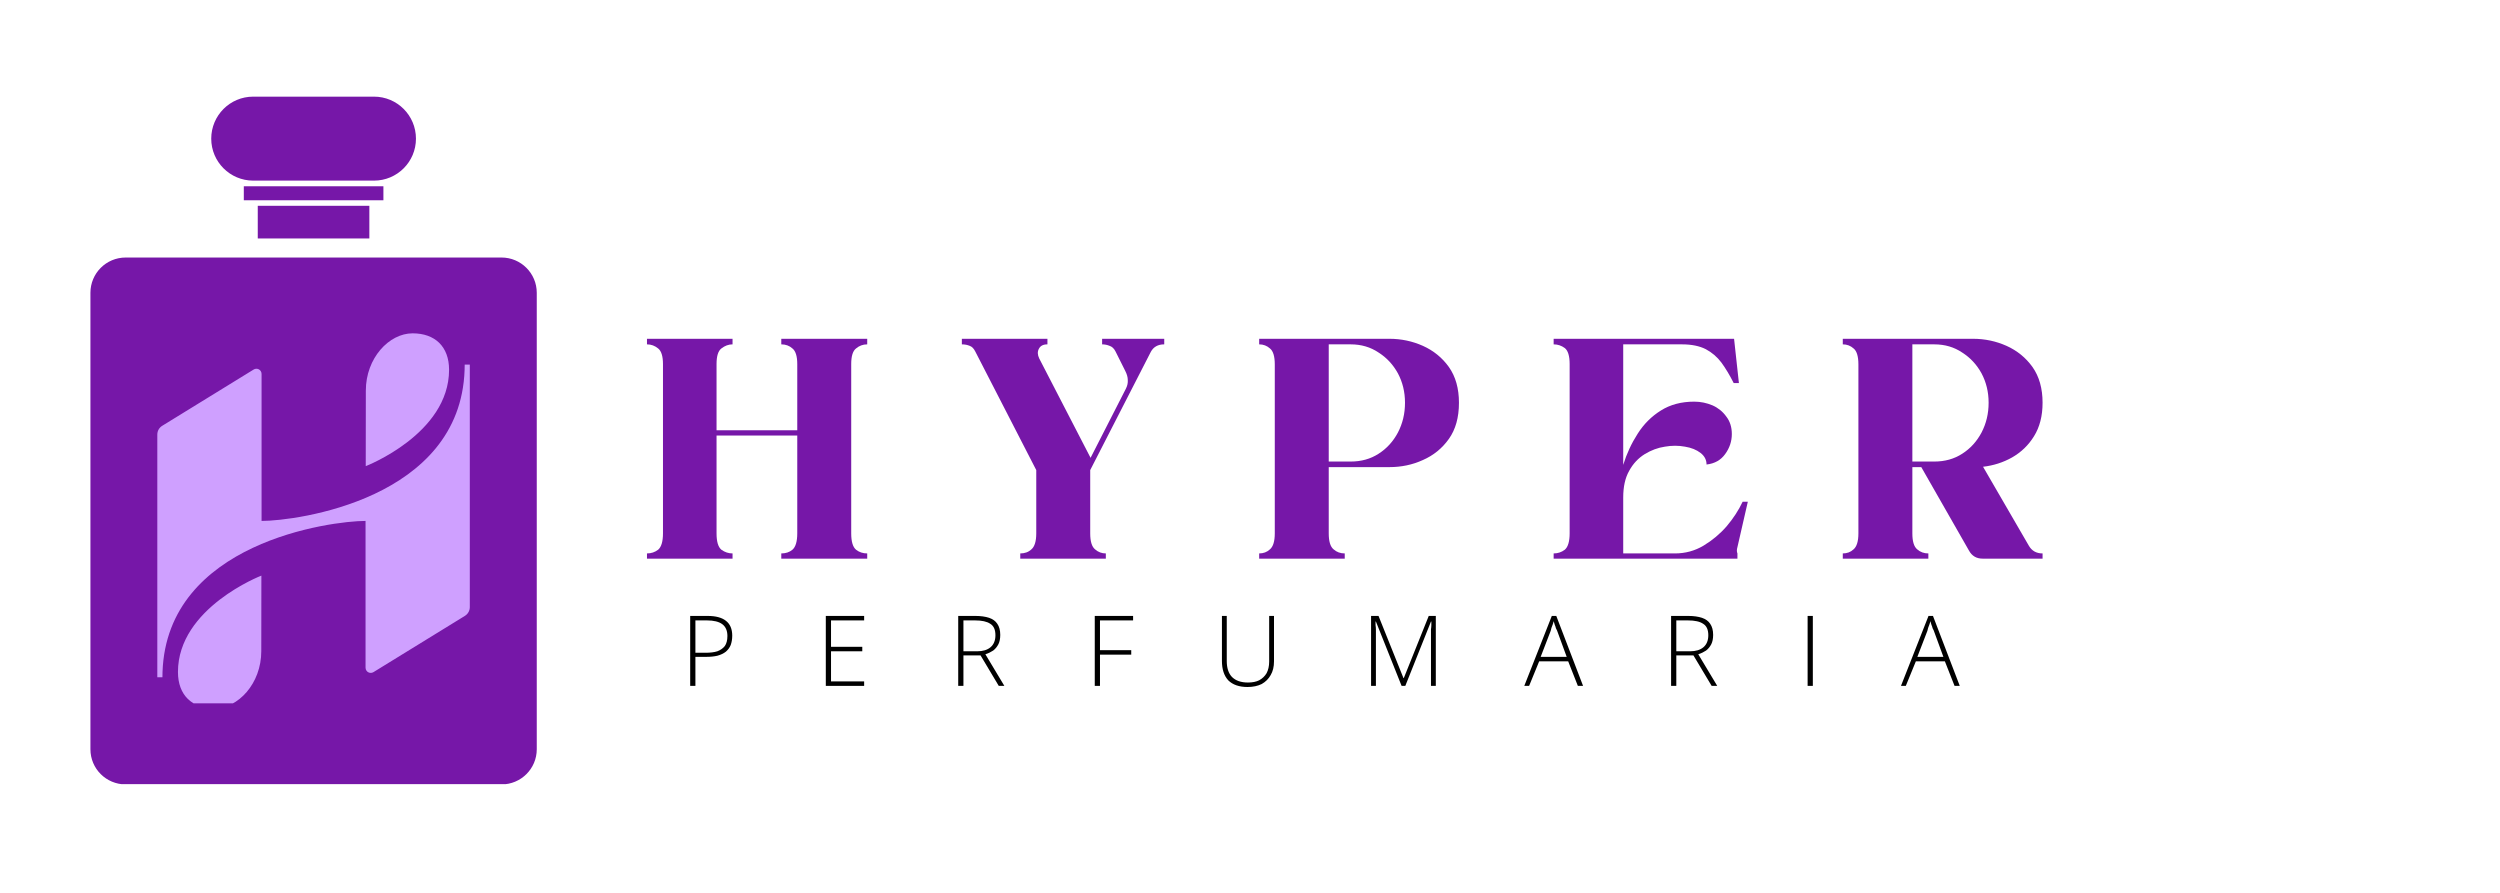 <svg version="1.0" preserveAspectRatio="xMidYMid meet" height="50" viewBox="0 0 104.88 37.5" zoomAndPan="magnify" width="140" xmlns:xlink="http://www.w3.org/1999/xlink" xmlns="http://www.w3.org/2000/svg"><defs><g></g><clipPath id="b4d5234095"><path clip-rule="nonzero" d="M 10.766 8.645 L 15.453 8.645 L 15.453 10.016 L 10.766 10.016 Z M 10.766 8.645"></path></clipPath><clipPath id="abcf64a67d"><path clip-rule="nonzero" d="M 10.18 7.824 L 16.043 7.824 L 16.043 8.41 L 10.18 8.41 Z M 10.18 7.824"></path></clipPath><clipPath id="e86f984203"><path clip-rule="nonzero" d="M 8.812 4.059 L 17.41 4.059 L 17.41 7.586 L 8.812 7.586 Z M 8.812 4.059"></path></clipPath><clipPath id="208a803e4d"><path clip-rule="nonzero" d="M 10.574 4.059 L 15.648 4.059 C 16.621 4.059 17.41 4.848 17.41 5.824 C 17.41 6.797 16.621 7.586 15.648 7.586 L 10.574 7.586 C 9.602 7.586 8.812 6.797 8.812 5.824 C 8.812 4.848 9.602 4.059 10.574 4.059 Z M 10.574 4.059"></path></clipPath><clipPath id="473ad4dc7c"><path clip-rule="nonzero" d="M 3.738 10.816 L 22.484 10.816 L 22.484 33 L 3.738 33 Z M 3.738 10.816"></path></clipPath><clipPath id="c530cdb9d3"><path clip-rule="nonzero" d="M 5.219 10.816 L 21.004 10.816 C 21.82 10.816 22.484 11.48 22.484 12.297 L 22.484 31.469 C 22.484 32.285 21.82 32.945 21.004 32.945 L 5.219 32.945 C 4.398 32.945 3.738 32.285 3.738 31.469 L 3.738 12.297 C 3.738 11.48 4.398 10.816 5.219 10.816 Z M 5.219 10.816"></path></clipPath><clipPath id="f30cfc7d59"><path clip-rule="nonzero" d="M 6.547 14 L 19.867 14 L 19.867 29.539 L 6.547 29.539 Z M 6.547 14"></path></clipPath></defs><g clip-path="url(#b4d5234095)"><path fill-rule="nonzero" fill-opacity="1" d="M 10.766 8.645 L 15.453 8.645 L 15.453 10.016 L 10.766 10.016 Z M 10.766 8.645" fill="#7617a8"></path></g><g clip-path="url(#abcf64a67d)"><path fill-rule="nonzero" fill-opacity="1" d="M 10.18 7.824 L 16.043 7.824 L 16.043 8.41 L 10.18 8.41 Z M 10.18 7.824" fill="#7617a8"></path></g><g clip-path="url(#e86f984203)"><g clip-path="url(#208a803e4d)"><path fill-rule="nonzero" fill-opacity="1" d="M 8.812 4.059 L 17.41 4.059 L 17.41 7.586 L 8.812 7.586 Z M 8.812 4.059" fill="#7617a8"></path></g></g><g clip-path="url(#473ad4dc7c)"><g clip-path="url(#c530cdb9d3)"><path fill-rule="nonzero" fill-opacity="1" d="M 3.738 10.816 L 22.484 10.816 L 22.484 32.934 L 3.738 32.934 Z M 3.738 10.816" fill="#7617a8"></path></g></g><g clip-path="url(#f30cfc7d59)"><path fill-rule="nonzero" fill-opacity="1" d="M 19.672 15.312 L 19.672 25.496 C 19.672 25.645 19.598 25.785 19.465 25.867 L 15.625 28.23 C 15.48 28.316 15.293 28.219 15.293 28.039 L 15.293 21.879 C 13.836 21.879 6.957 22.785 6.766 28.219 C 6.766 28.293 6.762 28.367 6.762 28.445 L 6.547 28.445 L 6.547 18.254 C 6.547 18.102 6.621 17.965 6.754 17.883 L 10.594 15.52 C 10.738 15.43 10.926 15.531 10.926 15.707 L 10.926 21.879 C 12.387 21.879 19.27 20.969 19.453 15.539 C 19.453 15.465 19.457 15.387 19.457 15.312 Z M 10.918 24.176 C 10.918 24.176 7.414 25.527 7.414 28.223 C 7.414 29.207 8.016 29.754 8.945 29.754 C 9.938 29.754 10.914 28.715 10.914 27.348 C 10.918 26.863 10.918 24.176 10.918 24.176 Z M 15.301 19.578 C 15.301 19.578 18.801 18.23 18.801 15.531 C 18.801 14.551 18.203 14 17.27 14 C 16.281 14 15.305 15.039 15.305 16.406 C 15.301 16.895 15.301 19.578 15.301 19.578 Z M 15.301 19.578" fill="#cfa0ff"></path></g><g fill-opacity="1" fill="#7617a8"><g transform="translate(27.113, 23.463)"><g><path d="M 0 0 L 0 -0.219 C 0.176 -0.219 0.332 -0.27 0.469 -0.375 C 0.602 -0.488 0.672 -0.719 0.672 -1.062 L 0.672 -8.172 C 0.672 -8.504 0.602 -8.723 0.469 -8.828 C 0.332 -8.941 0.176 -9 0 -9 L 0 -9.234 L 3.594 -9.234 L 3.594 -9 C 3.426 -9 3.27 -8.941 3.125 -8.828 C 2.988 -8.723 2.922 -8.504 2.922 -8.172 L 2.922 -5.391 L 6.312 -5.391 L 6.312 -8.172 C 6.312 -8.504 6.242 -8.723 6.109 -8.828 C 5.984 -8.941 5.828 -9 5.641 -9 L 5.641 -9.234 L 9.25 -9.234 L 9.25 -9 C 9.07 -9 8.914 -8.941 8.781 -8.828 C 8.645 -8.723 8.578 -8.504 8.578 -8.172 L 8.578 -1.062 C 8.578 -0.719 8.645 -0.488 8.781 -0.375 C 8.914 -0.27 9.07 -0.219 9.25 -0.219 L 9.25 0 L 5.641 0 L 5.641 -0.219 C 5.828 -0.219 5.984 -0.27 6.109 -0.375 C 6.242 -0.488 6.312 -0.719 6.312 -1.062 L 6.312 -5.172 L 2.922 -5.172 L 2.922 -1.062 C 2.922 -0.719 2.988 -0.488 3.125 -0.375 C 3.27 -0.27 3.426 -0.219 3.594 -0.219 L 3.594 0 Z M 0 0"></path></g></g></g><g fill-opacity="1" fill="#7617a8"><g transform="translate(40.338, 23.463)"><g><path d="M 2.453 0 L 2.453 -0.219 C 2.641 -0.219 2.797 -0.273 2.922 -0.391 C 3.055 -0.504 3.125 -0.727 3.125 -1.062 L 3.125 -3.719 L 0.562 -8.703 C 0.5 -8.828 0.422 -8.906 0.328 -8.938 C 0.234 -8.977 0.125 -9 0 -9 L 0 -9.234 L 3.594 -9.234 L 3.594 -9 C 3.414 -9 3.297 -8.938 3.234 -8.812 C 3.172 -8.695 3.176 -8.562 3.25 -8.406 L 5.406 -4.234 L 6.891 -7.141 C 6.953 -7.266 6.977 -7.383 6.969 -7.5 C 6.969 -7.625 6.93 -7.754 6.859 -7.891 L 6.453 -8.703 C 6.391 -8.828 6.305 -8.906 6.203 -8.938 C 6.109 -8.977 6.004 -9 5.891 -9 L 5.891 -9.234 L 8.5 -9.234 L 8.5 -9 C 8.238 -9 8.051 -8.895 7.938 -8.688 L 5.391 -3.719 L 5.391 -1.062 C 5.391 -0.727 5.457 -0.504 5.594 -0.391 C 5.727 -0.273 5.879 -0.219 6.047 -0.219 L 6.047 0 Z M 2.453 0"></path></g></g></g><g fill-opacity="1" fill="#7617a8"><g transform="translate(52.825, 23.463)"><g><path d="M 3.844 -9 L 2.922 -9 L 2.922 -4.078 L 3.844 -4.078 C 4.289 -4.078 4.68 -4.188 5.016 -4.406 C 5.359 -4.625 5.629 -4.922 5.828 -5.297 C 6.023 -5.672 6.125 -6.086 6.125 -6.547 C 6.125 -7.004 6.023 -7.414 5.828 -7.781 C 5.629 -8.145 5.359 -8.438 5.016 -8.656 C 4.68 -8.883 4.289 -9 3.844 -9 Z M 2.922 -3.844 L 2.922 -1.062 C 2.922 -0.727 2.988 -0.504 3.125 -0.391 C 3.258 -0.273 3.414 -0.219 3.594 -0.219 L 3.594 0 L 0 0 L 0 -0.219 C 0.176 -0.219 0.328 -0.273 0.453 -0.391 C 0.586 -0.504 0.656 -0.727 0.656 -1.062 L 0.656 -8.156 C 0.656 -8.5 0.586 -8.723 0.453 -8.828 C 0.328 -8.941 0.176 -9 0 -9 L 0 -9.234 C 0.645 -9.234 1.258 -9.234 1.844 -9.234 C 2.438 -9.234 3.023 -9.234 3.609 -9.234 C 4.203 -9.234 4.82 -9.234 5.469 -9.234 C 5.969 -9.234 6.438 -9.133 6.875 -8.938 C 7.32 -8.738 7.688 -8.441 7.969 -8.047 C 8.25 -7.648 8.391 -7.148 8.391 -6.547 C 8.391 -5.93 8.25 -5.426 7.969 -5.031 C 7.688 -4.633 7.32 -4.336 6.875 -4.141 C 6.438 -3.941 5.969 -3.844 5.469 -3.844 Z M 2.922 -3.844"></path></g></g></g><g fill-opacity="1" fill="#7617a8"><g transform="translate(65.193, 23.463)"><g><path d="M 0 0 L 0 -0.219 C 0.176 -0.219 0.332 -0.27 0.469 -0.375 C 0.602 -0.488 0.672 -0.719 0.672 -1.062 L 0.672 -8.172 C 0.672 -8.516 0.602 -8.738 0.469 -8.844 C 0.332 -8.945 0.176 -9 0 -9 L 0 -9.234 L 7.578 -9.234 L 7.781 -7.375 L 7.562 -7.375 C 7.395 -7.707 7.223 -7.992 7.047 -8.234 C 6.867 -8.473 6.648 -8.66 6.391 -8.797 C 6.129 -8.93 5.797 -9 5.391 -9 L 2.922 -9 L 2.922 -3.938 C 3.066 -4.406 3.27 -4.844 3.531 -5.25 C 3.789 -5.656 4.113 -5.977 4.5 -6.219 C 4.895 -6.469 5.363 -6.594 5.906 -6.594 C 6.176 -6.594 6.43 -6.539 6.672 -6.438 C 6.91 -6.332 7.102 -6.176 7.25 -5.969 C 7.406 -5.77 7.484 -5.523 7.484 -5.234 C 7.484 -4.93 7.391 -4.648 7.203 -4.391 C 7.023 -4.141 6.766 -3.992 6.422 -3.953 C 6.422 -4.148 6.336 -4.312 6.172 -4.438 C 6.004 -4.57 5.785 -4.66 5.516 -4.703 C 5.242 -4.754 4.961 -4.754 4.672 -4.703 C 4.379 -4.66 4.098 -4.555 3.828 -4.391 C 3.555 -4.223 3.336 -3.988 3.172 -3.688 C 3.004 -3.395 2.922 -3.02 2.922 -2.562 L 2.922 -0.219 L 5.094 -0.219 C 5.531 -0.219 5.93 -0.328 6.297 -0.547 C 6.66 -0.766 6.984 -1.035 7.266 -1.359 C 7.547 -1.691 7.77 -2.035 7.938 -2.391 L 8.156 -2.391 L 7.719 -0.484 C 7.688 -0.379 7.688 -0.289 7.719 -0.219 L 7.719 0 Z M 0 0"></path></g></g></g><g fill-opacity="1" fill="#7617a8"><g transform="translate(77.337, 23.463)"><g><path d="M 3.844 -9 L 2.922 -9 L 2.922 -4.078 L 3.844 -4.078 C 4.289 -4.078 4.68 -4.188 5.016 -4.406 C 5.359 -4.625 5.629 -4.922 5.828 -5.297 C 6.023 -5.672 6.125 -6.086 6.125 -6.547 C 6.125 -7.004 6.023 -7.414 5.828 -7.781 C 5.629 -8.145 5.359 -8.438 5.016 -8.656 C 4.68 -8.883 4.289 -9 3.844 -9 Z M 5.891 -3.859 L 7.812 -0.547 C 7.938 -0.328 8.129 -0.219 8.391 -0.219 L 8.391 0 L 5.875 0 C 5.613 0 5.422 -0.113 5.297 -0.344 L 3.297 -3.844 L 2.922 -3.844 L 2.922 -1.062 C 2.922 -0.727 2.988 -0.504 3.125 -0.391 C 3.258 -0.273 3.414 -0.219 3.594 -0.219 L 3.594 0 L 0 0 L 0 -0.219 C 0.176 -0.219 0.328 -0.273 0.453 -0.391 C 0.586 -0.504 0.656 -0.727 0.656 -1.062 L 0.656 -8.156 C 0.656 -8.5 0.586 -8.723 0.453 -8.828 C 0.328 -8.941 0.176 -9 0 -9 L 0 -9.234 C 0.645 -9.234 1.258 -9.234 1.844 -9.234 C 2.438 -9.234 3.023 -9.234 3.609 -9.234 C 4.203 -9.234 4.82 -9.234 5.469 -9.234 C 5.969 -9.234 6.438 -9.133 6.875 -8.938 C 7.32 -8.738 7.688 -8.441 7.969 -8.047 C 8.25 -7.648 8.391 -7.148 8.391 -6.547 C 8.391 -5.992 8.27 -5.523 8.031 -5.141 C 7.801 -4.766 7.492 -4.469 7.109 -4.25 C 6.734 -4.039 6.328 -3.91 5.891 -3.859 Z M 5.891 -3.859"></path></g></g></g><g fill-opacity="1" fill="#000000"><g transform="translate(28.522, 28.807)"><g><path d="M 1.141 -2.938 C 1.484 -2.938 1.738 -2.867 1.906 -2.734 C 2.082 -2.598 2.172 -2.391 2.172 -2.109 C 2.172 -1.961 2.148 -1.832 2.109 -1.719 C 2.066 -1.613 2 -1.52 1.906 -1.438 C 1.812 -1.363 1.691 -1.305 1.547 -1.266 C 1.41 -1.234 1.254 -1.219 1.078 -1.219 L 0.625 -1.219 L 0.625 0 L 0.406 0 L 0.406 -2.938 Z M 1.109 -2.75 L 0.625 -2.75 L 0.625 -1.391 L 1.047 -1.391 C 1.242 -1.391 1.41 -1.41 1.547 -1.453 C 1.68 -1.504 1.785 -1.578 1.859 -1.672 C 1.93 -1.773 1.969 -1.914 1.969 -2.094 C 1.969 -2.32 1.895 -2.488 1.75 -2.594 C 1.613 -2.695 1.398 -2.75 1.109 -2.75 Z M 1.109 -2.75"></path></g></g></g><g fill-opacity="1" fill="#000000"><g transform="translate(34.218, 28.807)"><g><path d="M 2.016 0 L 0.406 0 L 0.406 -2.938 L 2.016 -2.938 L 2.016 -2.75 L 0.625 -2.75 L 0.625 -1.641 L 1.938 -1.641 L 1.938 -1.453 L 0.625 -1.453 L 0.625 -0.188 L 2.016 -0.188 Z M 2.016 0"></path></g></g></g><g fill-opacity="1" fill="#000000"><g transform="translate(39.779, 28.807)"><g><path d="M 1.125 -2.938 C 1.352 -2.938 1.547 -2.91 1.703 -2.859 C 1.859 -2.805 1.973 -2.723 2.047 -2.609 C 2.129 -2.492 2.172 -2.336 2.172 -2.141 C 2.172 -1.984 2.145 -1.852 2.094 -1.75 C 2.039 -1.645 1.969 -1.555 1.875 -1.484 C 1.781 -1.422 1.672 -1.367 1.547 -1.328 L 2.344 0 L 2.109 0 L 1.344 -1.281 L 0.625 -1.281 L 0.625 0 L 0.406 0 L 0.406 -2.938 Z M 1.109 -2.75 L 0.625 -2.75 L 0.625 -1.453 L 1.203 -1.453 C 1.441 -1.453 1.629 -1.508 1.766 -1.625 C 1.898 -1.738 1.969 -1.906 1.969 -2.125 C 1.969 -2.363 1.895 -2.523 1.75 -2.609 C 1.613 -2.703 1.398 -2.75 1.109 -2.75 Z M 1.109 -2.75"></path></g></g></g><g fill-opacity="1" fill="#000000"><g transform="translate(45.514, 28.807)"><g><path d="M 0.625 0 L 0.406 0 L 0.406 -2.938 L 2.016 -2.938 L 2.016 -2.75 L 0.625 -2.75 L 0.625 -1.5 L 1.938 -1.5 L 1.938 -1.312 L 0.625 -1.312 Z M 0.625 0"></path></g></g></g><g fill-opacity="1" fill="#000000"><g transform="translate(50.87, 28.807)"><g><path d="M 2.578 -2.938 L 2.578 -1.031 C 2.578 -0.801 2.531 -0.609 2.438 -0.453 C 2.352 -0.297 2.227 -0.172 2.062 -0.078 C 1.895 0.004 1.695 0.047 1.469 0.047 C 1.113 0.047 0.844 -0.047 0.656 -0.234 C 0.477 -0.43 0.391 -0.703 0.391 -1.047 L 0.391 -2.938 L 0.594 -2.938 L 0.594 -1.047 C 0.594 -0.754 0.664 -0.531 0.812 -0.375 C 0.969 -0.219 1.191 -0.141 1.484 -0.141 C 1.672 -0.141 1.828 -0.172 1.953 -0.234 C 2.086 -0.305 2.191 -0.406 2.266 -0.531 C 2.336 -0.664 2.375 -0.828 2.375 -1.016 L 2.375 -2.938 Z M 2.578 -2.938"></path></g></g></g><g fill-opacity="1" fill="#000000"><g transform="translate(57.119, 28.807)"><g><path d="M 1.688 0 L 0.609 -2.703 L 0.594 -2.703 C 0.594 -2.66 0.594 -2.609 0.594 -2.547 C 0.602 -2.492 0.609 -2.438 0.609 -2.375 C 0.609 -2.32 0.609 -2.266 0.609 -2.203 L 0.609 0 L 0.406 0 L 0.406 -2.938 L 0.719 -2.938 L 1.766 -0.328 L 1.781 -0.328 L 2.828 -2.938 L 3.125 -2.938 L 3.125 0 L 2.922 0 L 2.922 -2.219 C 2.922 -2.27 2.922 -2.32 2.922 -2.375 C 2.93 -2.438 2.938 -2.492 2.938 -2.547 C 2.938 -2.598 2.938 -2.648 2.938 -2.703 L 2.922 -2.703 L 1.844 0 Z M 1.688 0"></path></g></g></g><g fill-opacity="1" fill="#000000"><g transform="translate(63.96, 28.807)"><g><path d="M 2.25 0 L 1.844 -1.031 L 0.625 -1.031 L 0.203 0 L 0 0 L 1.156 -2.938 L 1.344 -2.938 L 2.469 0 Z M 1.781 -1.219 L 1.375 -2.328 C 1.363 -2.348 1.348 -2.379 1.328 -2.422 C 1.316 -2.473 1.301 -2.52 1.281 -2.562 C 1.27 -2.613 1.254 -2.664 1.234 -2.719 C 1.223 -2.664 1.207 -2.613 1.188 -2.562 C 1.176 -2.52 1.16 -2.477 1.141 -2.438 C 1.129 -2.395 1.117 -2.352 1.109 -2.312 L 0.688 -1.219 Z M 1.781 -1.219"></path></g></g></g><g fill-opacity="1" fill="#000000"><g transform="translate(69.72, 28.807)"><g><path d="M 1.125 -2.938 C 1.352 -2.938 1.547 -2.91 1.703 -2.859 C 1.859 -2.805 1.973 -2.723 2.047 -2.609 C 2.129 -2.492 2.172 -2.336 2.172 -2.141 C 2.172 -1.984 2.145 -1.852 2.094 -1.75 C 2.039 -1.645 1.969 -1.555 1.875 -1.484 C 1.781 -1.422 1.672 -1.367 1.547 -1.328 L 2.344 0 L 2.109 0 L 1.344 -1.281 L 0.625 -1.281 L 0.625 0 L 0.406 0 L 0.406 -2.938 Z M 1.109 -2.75 L 0.625 -2.75 L 0.625 -1.453 L 1.203 -1.453 C 1.441 -1.453 1.629 -1.508 1.766 -1.625 C 1.898 -1.738 1.969 -1.906 1.969 -2.125 C 1.969 -2.363 1.895 -2.523 1.75 -2.609 C 1.613 -2.703 1.398 -2.75 1.109 -2.75 Z M 1.109 -2.75"></path></g></g></g><g fill-opacity="1" fill="#000000"><g transform="translate(75.454, 28.807)"><g><path d="M 0.406 0 L 0.406 -2.938 L 0.625 -2.938 L 0.625 0 Z M 0.406 0"></path></g></g></g><g fill-opacity="1" fill="#000000"><g transform="translate(79.781, 28.807)"><g><path d="M 2.25 0 L 1.844 -1.031 L 0.625 -1.031 L 0.203 0 L 0 0 L 1.156 -2.938 L 1.344 -2.938 L 2.469 0 Z M 1.781 -1.219 L 1.375 -2.328 C 1.363 -2.348 1.348 -2.379 1.328 -2.422 C 1.316 -2.473 1.301 -2.52 1.281 -2.562 C 1.27 -2.613 1.254 -2.664 1.234 -2.719 C 1.223 -2.664 1.207 -2.613 1.188 -2.562 C 1.176 -2.52 1.16 -2.477 1.141 -2.438 C 1.129 -2.395 1.117 -2.352 1.109 -2.312 L 0.688 -1.219 Z M 1.781 -1.219"></path></g></g></g><g fill-opacity="1" fill="#000000"><g transform="translate(85.545, 28.807)"><g></g></g></g></svg>
